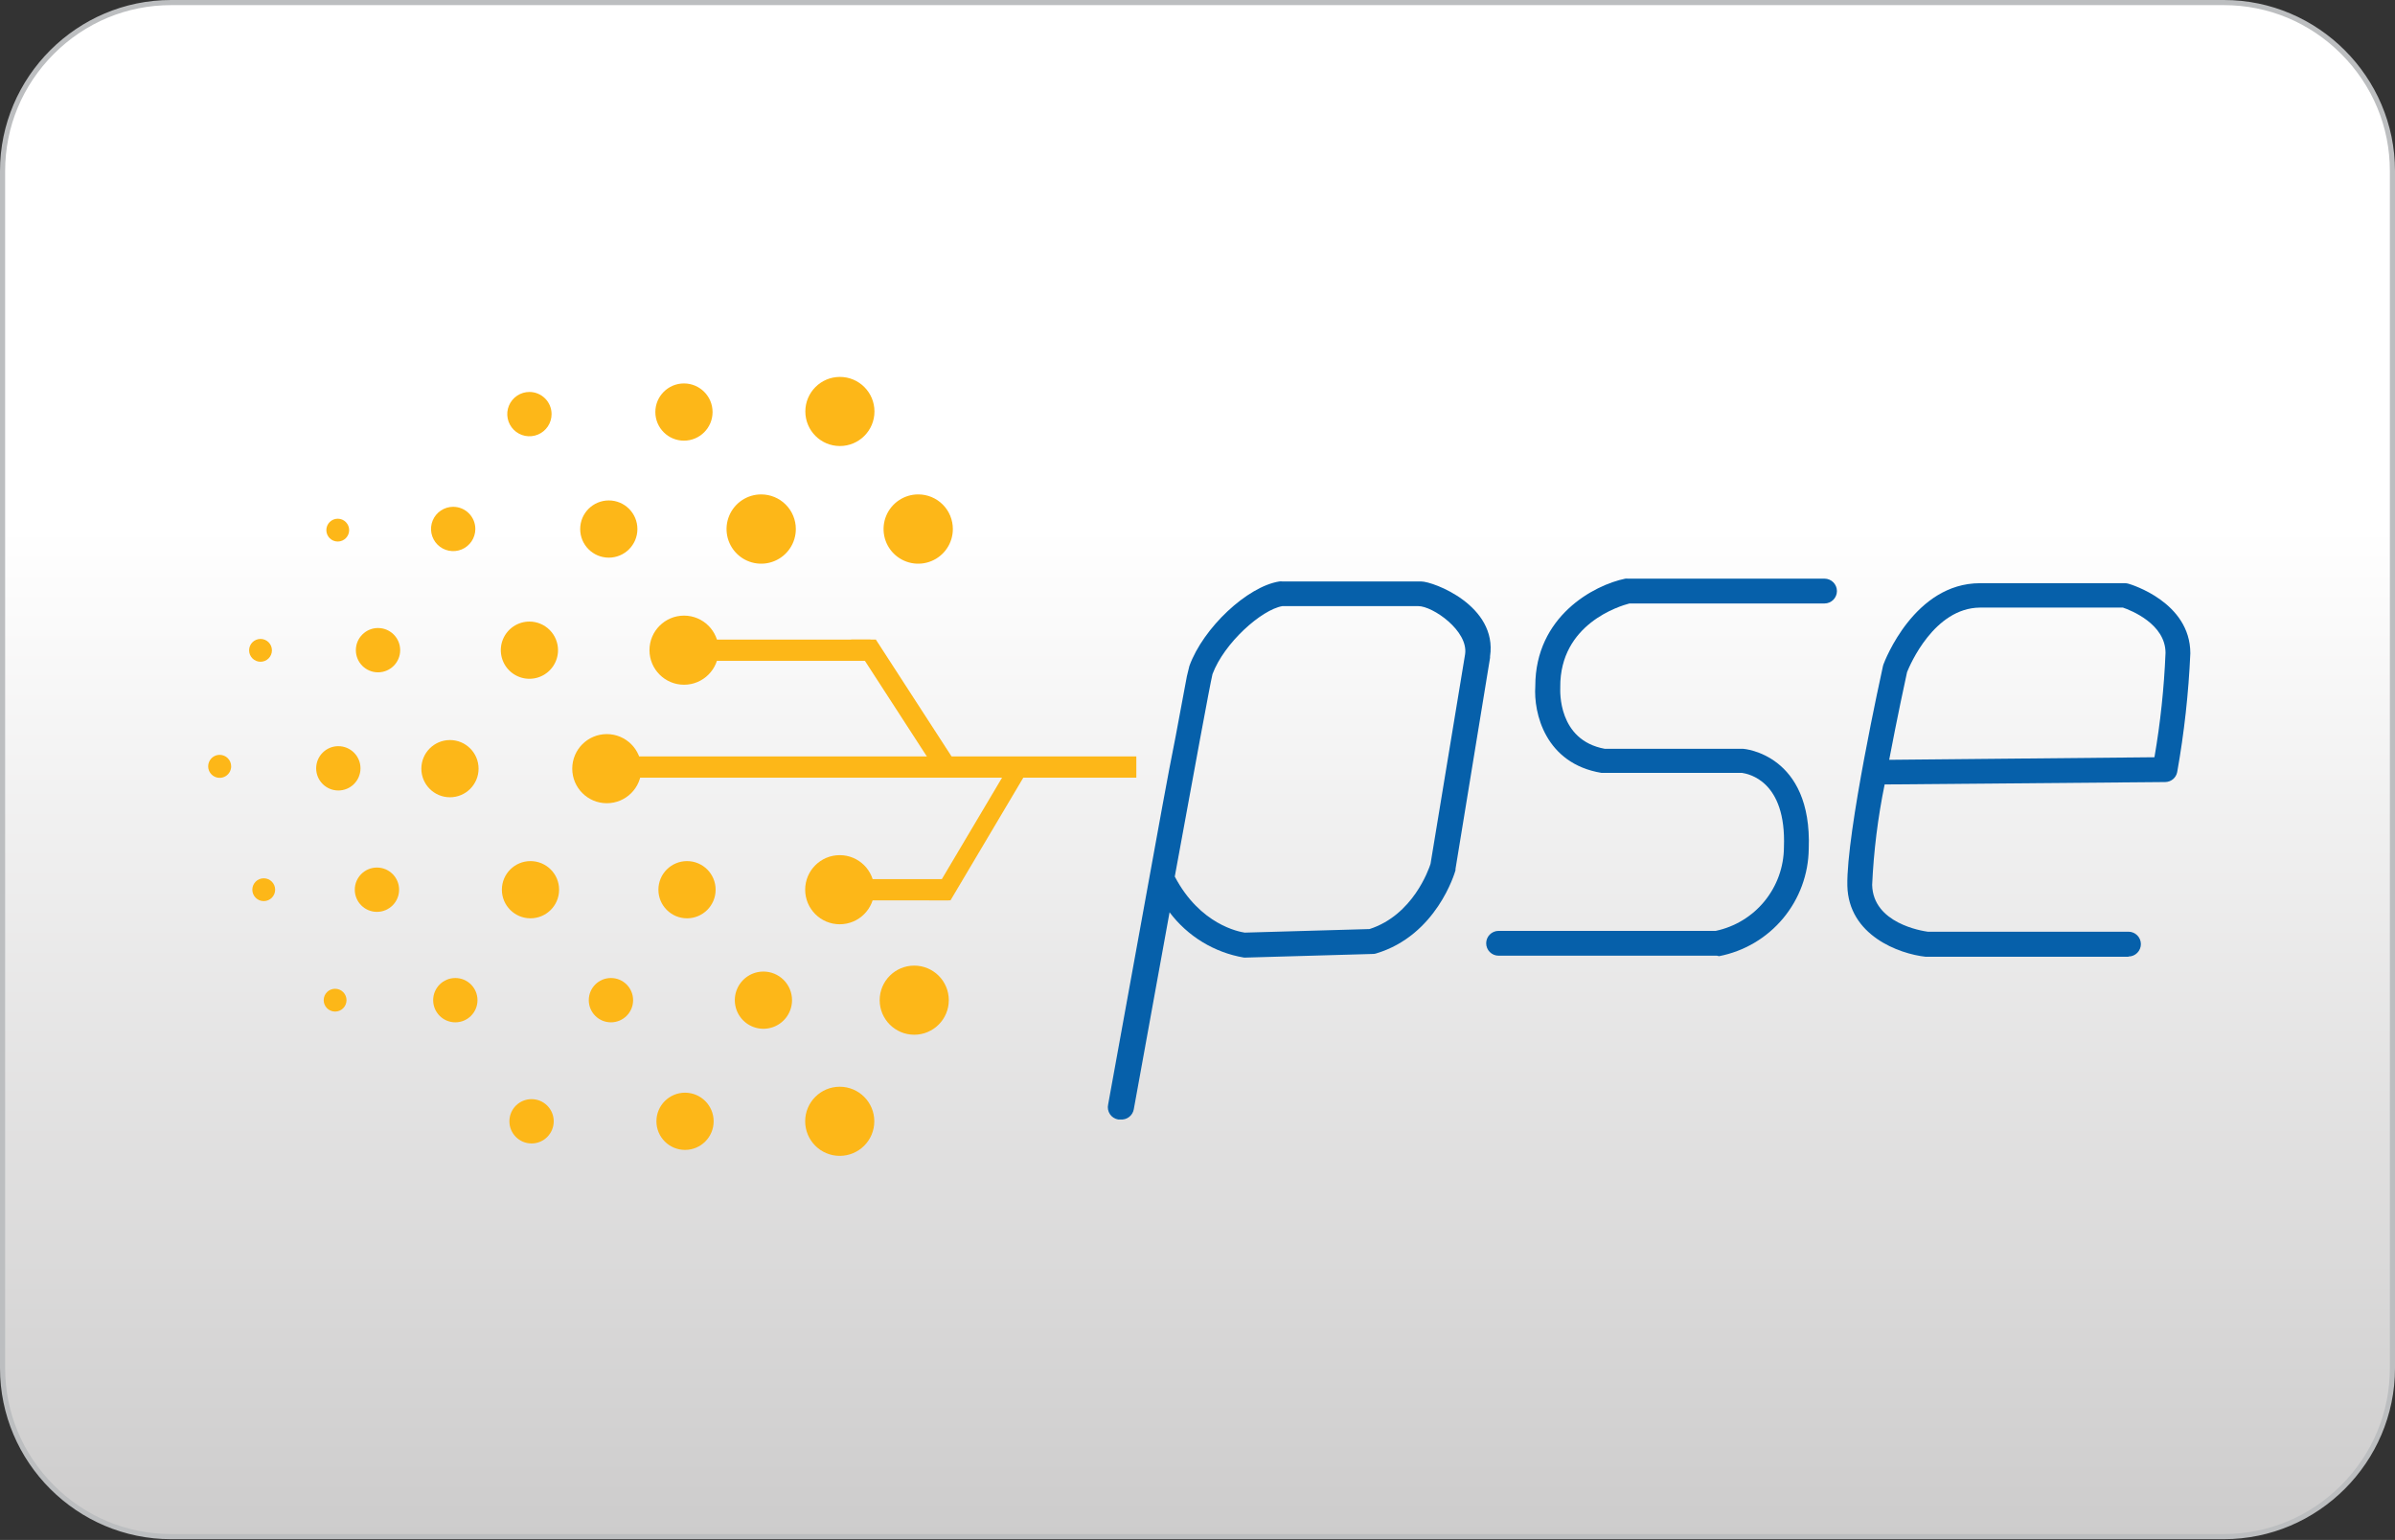 <svg width="667" height="429" viewBox="0 0 667 429" fill="none" xmlns="http://www.w3.org/2000/svg">
<rect x="0" y="0" width="667" height="429" fill="#333333" stroke="none"/>
<g clip-path="url(#clip0)">
<path d="M47.643 428.071C21.773 428.071 0.715 407.013 0.715 381.143V47.643C0.715 21.773 21.773 0.715 47.643 0.715H619.357C645.227 0.715 666.286 21.773 666.286 47.643V381.143C666.286 407.013 645.227 428.071 619.357 428.071H47.643Z" fill="url(#paint0_linear)"/>
<path d="M619.357 1.429C631.649 1.429 643.226 6.241 651.992 15.008C660.759 23.774 665.571 35.351 665.571 47.643V381.143C665.571 393.435 660.759 405.012 651.992 413.778C643.226 422.544 631.649 427.356 619.357 427.356H47.643C35.351 427.356 23.774 422.544 15.008 413.778C6.241 405.012 1.429 393.435 1.429 381.143V47.643C1.429 35.351 6.241 23.774 15.008 15.008C23.774 6.241 35.351 1.429 47.643 1.429H619.357ZM619.357 0H47.643C21.439 0 0 21.439 0 47.643V381.143C0 407.346 21.439 428.786 47.643 428.786H619.357C645.561 428.786 667 407.346 667 381.143V47.643C667 21.439 645.561 0 619.357 0Z" fill="#BCBEC0"/>
<g clip-path="url(#clip1)">
<path d="M478.166 266.235H417.35C416.434 266.235 415.555 265.871 414.907 265.224C414.259 264.576 413.896 263.697 413.896 262.78C413.896 261.864 414.259 260.985 414.907 260.337C415.555 259.689 416.434 259.325 417.35 259.325H477.821C483.171 258.199 487.974 255.274 491.43 251.037C494.887 246.8 496.789 241.507 496.819 236.038C497.533 217.45 486.871 215.584 485.144 215.308H445.996C430.337 212.705 427.067 198.632 427.574 191.146C427.574 171.682 443.924 162.976 452.628 161.202C452.873 161.167 453.121 161.167 453.365 161.202H508.125C509.041 161.202 509.92 161.566 510.568 162.214C511.216 162.862 511.579 163.741 511.579 164.657C511.579 165.573 511.216 166.452 510.568 167.1C509.92 167.748 509.041 168.112 508.125 168.112H453.803C451.155 168.803 434.39 173.778 434.528 191.422V191.676C434.528 192.297 433.768 206.21 446.94 208.605H485.466C485.65 208.605 504.717 210.079 503.727 236.43C503.653 243.537 501.126 250.401 496.572 255.858C492.019 261.315 485.72 265.03 478.742 266.374L478.166 266.235Z" fill="#0660AA"/>
<path d="M592.776 266.535H536.289C528.874 265.729 514.804 260.592 514.481 246.749C514.159 232.054 523.992 187.414 524.406 185.526L524.545 185.065C524.89 184.144 533.134 162.469 551.418 162.469H591.786C592.113 162.47 592.439 162.516 592.753 162.607C593.444 162.791 610.001 167.744 610.001 182.002C609.514 193.104 608.291 204.161 606.339 215.101C606.185 215.879 605.766 216.58 605.153 217.084C604.54 217.588 603.771 217.864 602.977 217.865L524.867 218.533C522.977 227.756 521.815 237.113 521.39 246.519C521.643 257.206 535.206 259.325 536.864 259.556H592.776C593.692 259.556 594.571 259.92 595.218 260.568C595.866 261.216 596.23 262.095 596.23 263.011C596.23 263.927 595.866 264.806 595.218 265.454C594.571 266.102 593.692 266.466 592.776 266.466V266.535ZM531.107 187.253C530.716 189.027 528.413 199.622 526.133 211.669L600.007 210.955C601.664 201.342 602.695 191.633 603.092 181.886C603.092 173.802 593.398 170.001 591.233 169.264H551.418C538.661 169.356 531.89 185.272 531.107 187.253Z" fill="#0660AA"/>
<path d="M312.02 311.865C311.813 311.888 311.605 311.888 311.398 311.865C310.936 311.786 310.494 311.614 310.101 311.358C309.707 311.103 309.37 310.77 309.109 310.38C308.848 309.99 308.67 309.551 308.584 309.089C308.499 308.628 308.508 308.154 308.612 307.696C308.612 307.696 314.115 277.269 319.665 246.841C322.428 231.685 325.123 216.506 327.425 205.081C328.485 199.369 329.36 194.624 330.005 191.261C330.319 189.321 330.734 187.399 331.248 185.503C335.14 174.838 347.368 163.413 356.256 161.985C356.562 161.939 356.872 161.939 357.177 161.985C359.48 161.985 381.38 161.985 395.818 161.985C399.157 161.985 417.073 168.688 414.977 182.854C414.977 182.992 414.977 183.107 414.977 183.245L405.352 242.073C405.362 242.196 405.362 242.319 405.352 242.442C405.144 243.179 400.078 260.569 383.245 265.614C382.963 265.706 382.667 265.753 382.37 265.752L346.861 266.765C346.723 266.777 346.584 266.777 346.446 266.765C338.179 265.363 330.762 260.846 325.721 254.143C321.899 275.127 318.099 296.202 315.75 309.055C315.593 309.905 315.123 310.666 314.432 311.186C313.741 311.707 312.88 311.949 312.02 311.865V311.865ZM327.172 244.192C334.219 257.598 345.065 259.579 346.654 259.809L381.403 258.819C393.492 254.926 397.891 242.234 398.397 240.668L408.023 182.278C409.013 175.782 399.042 168.826 394.943 168.849H376.244C371.363 168.849 366.458 168.849 362.796 168.849C360.309 168.849 358.49 168.849 357.154 168.849C351.305 169.84 340.897 179.145 337.673 187.806C337.005 190.501 332.307 216.114 327.172 244.192V244.192Z" fill="#0660AA"/>
<path d="M265.366 147.382C265.366 149.291 264.8 151.157 263.74 152.744C262.679 154.331 261.172 155.568 259.409 156.298C257.646 157.029 255.706 157.22 253.835 156.847C251.963 156.475 250.244 155.556 248.894 154.206C247.545 152.856 246.626 151.137 246.254 149.265C245.881 147.393 246.073 145.452 246.803 143.689C247.533 141.925 248.77 140.418 250.357 139.357C251.943 138.297 253.809 137.731 255.717 137.731C256.985 137.728 258.241 137.975 259.413 138.459C260.585 138.943 261.65 139.654 262.546 140.551C263.443 141.447 264.154 142.513 264.637 143.685C265.121 144.857 265.369 146.114 265.366 147.382Z" fill="#FDB718"/>
<path d="M233.91 124.256C239.226 124.256 243.535 119.945 243.535 114.628C243.535 109.311 239.226 105 233.91 105C228.594 105 224.284 109.311 224.284 114.628C224.284 119.945 228.594 124.256 233.91 124.256Z" fill="#FDB718"/>
<path d="M221.637 147.382C221.637 149.291 221.071 151.157 220.011 152.744C218.951 154.331 217.444 155.568 215.681 156.298C213.918 157.029 211.978 157.22 210.106 156.847C208.234 156.475 206.515 155.556 205.166 154.206C203.816 152.856 202.898 151.137 202.525 149.265C202.153 147.393 202.344 145.452 203.074 143.688C203.805 141.925 205.041 140.418 206.628 139.357C208.215 138.297 210.08 137.731 211.989 137.731C214.547 137.731 217.002 138.748 218.811 140.557C220.621 142.367 221.637 144.822 221.637 147.382V147.382Z" fill="#FDB718"/>
<path d="M254.612 288.256C259.928 288.256 264.238 283.945 264.238 278.628C264.238 273.31 259.928 269 254.612 269C249.296 269 244.986 273.31 244.986 278.628C244.986 283.945 249.296 288.256 254.612 288.256Z" fill="#FDB718"/>
<path d="M233.864 257.483C239.18 257.483 243.49 253.172 243.49 247.855C243.49 242.537 239.18 238.227 233.864 238.227C228.548 238.227 224.238 242.537 224.238 247.855C224.238 253.172 228.548 257.483 233.864 257.483Z" fill="#FDB718"/>
<path d="M191.332 255.824C195.732 255.824 199.3 252.256 199.3 247.855C199.3 243.453 195.732 239.885 191.332 239.885C186.931 239.885 183.364 243.453 183.364 247.855C183.364 252.256 186.931 255.824 191.332 255.824Z" fill="#FDB718"/>
<path d="M220.578 278.628C220.578 280.204 220.111 281.745 219.235 283.055C218.36 284.366 217.115 285.387 215.659 285.991C214.203 286.594 212.601 286.752 211.056 286.444C209.51 286.137 208.091 285.378 206.976 284.263C205.862 283.148 205.103 281.728 204.796 280.182C204.488 278.636 204.646 277.034 205.249 275.578C205.852 274.121 206.873 272.877 208.184 272.001C209.494 271.125 211.034 270.658 212.61 270.658C214.723 270.658 216.75 271.498 218.244 272.992C219.738 274.487 220.578 276.514 220.578 278.628V278.628Z" fill="#FDB718"/>
<path d="M190.779 320.342C195.18 320.342 198.747 316.773 198.747 312.372C198.747 307.97 195.18 304.402 190.779 304.402C186.379 304.402 182.812 307.97 182.812 312.372C182.812 316.773 186.379 320.342 190.779 320.342Z" fill="#FDB718"/>
<path d="M170.146 284.801C173.554 284.801 176.318 282.037 176.318 278.628C176.318 275.218 173.554 272.455 170.146 272.455C166.738 272.455 163.975 275.218 163.975 278.628C163.975 282.037 166.738 284.801 170.146 284.801Z" fill="#FDB718"/>
<path d="M94.223 220.214C97.632 220.214 100.395 217.45 100.395 214.041C100.395 210.632 97.632 207.868 94.223 207.868C90.815 207.868 88.052 210.632 88.052 214.041C88.052 217.45 90.815 220.214 94.223 220.214Z" fill="#FDB718"/>
<path d="M105.277 187.299C108.685 187.299 111.448 184.536 111.448 181.126C111.448 177.717 108.685 174.953 105.277 174.953C101.869 174.953 99.106 177.717 99.106 181.126C99.106 184.536 101.869 187.299 105.277 187.299Z" fill="#FDB718"/>
<path d="M132.381 147.382C132.376 148.602 132.011 149.793 131.33 150.805C130.649 151.817 129.683 152.605 128.555 153.069C127.427 153.532 126.187 153.651 124.991 153.41C123.796 153.17 122.698 152.58 121.838 151.716C120.977 150.851 120.391 149.751 120.155 148.555C119.919 147.358 120.042 146.118 120.51 144.991C120.978 143.865 121.769 142.902 122.783 142.225C123.798 141.547 124.99 141.186 126.209 141.186C127.022 141.186 127.826 141.346 128.577 141.658C129.327 141.97 130.008 142.426 130.582 143.002C131.155 143.578 131.609 144.261 131.918 145.012C132.227 145.764 132.384 146.569 132.381 147.382V147.382Z" fill="#FDB718"/>
<path d="M153.612 115.365C153.612 116.586 153.25 117.78 152.572 118.795C151.894 119.81 150.93 120.601 149.803 121.068C148.675 121.536 147.434 121.658 146.237 121.42C145.04 121.181 143.94 120.593 143.077 119.73C142.214 118.867 141.626 117.767 141.388 116.569C141.15 115.372 141.272 114.131 141.739 113.003C142.206 111.875 142.997 110.911 144.012 110.232C145.027 109.554 146.22 109.192 147.441 109.192C149.078 109.192 150.647 109.843 151.805 111C152.962 112.158 153.612 113.728 153.612 115.365Z" fill="#FDB718"/>
<path d="M148.039 318.545C151.447 318.545 154.21 315.781 154.21 312.372C154.21 308.963 151.447 306.199 148.039 306.199C144.63 306.199 141.867 308.963 141.867 312.372C141.867 315.781 144.63 318.545 148.039 318.545Z" fill="#FDB718"/>
<path d="M126.807 284.801C130.216 284.801 132.979 282.037 132.979 278.628C132.979 275.218 130.216 272.455 126.807 272.455C123.399 272.455 120.636 275.218 120.636 278.628C120.636 282.037 123.399 284.801 126.807 284.801Z" fill="#FDB718"/>
<path d="M104.977 254.028C108.386 254.028 111.149 251.264 111.149 247.855C111.149 244.445 108.386 241.682 104.977 241.682C101.569 241.682 98.806 244.445 98.806 247.855C98.806 251.264 101.569 254.028 104.977 254.028Z" fill="#FDB718"/>
<path d="M93.325 281.806C95.08 281.806 96.503 280.383 96.503 278.628C96.503 276.872 95.08 275.449 93.325 275.449C91.57 275.449 90.147 276.872 90.147 278.628C90.147 280.383 91.57 281.806 93.325 281.806Z" fill="#FDB718"/>
<path d="M73.452 251.033C75.207 251.033 76.63 249.61 76.63 247.854C76.63 246.099 75.207 244.676 73.452 244.676C71.697 244.676 70.274 246.099 70.274 247.854C70.274 249.61 71.697 251.033 73.452 251.033Z" fill="#FDB718"/>
<path d="M64.379 213.466C64.384 214.1 64.2 214.721 63.851 215.25C63.502 215.78 63.004 216.194 62.419 216.44C61.835 216.686 61.191 216.752 60.568 216.631C59.946 216.511 59.373 216.207 58.923 215.761C58.473 215.314 58.166 214.743 58.041 214.122C57.915 213.5 57.977 212.855 58.219 212.269C58.461 211.682 58.871 211.181 59.398 210.828C59.925 210.475 60.544 210.287 61.178 210.287C62.023 210.287 62.834 210.621 63.434 211.216C64.033 211.812 64.373 212.62 64.379 213.466Z" fill="#FDB718"/>
<path d="M72.555 184.351C74.31 184.351 75.733 182.928 75.733 181.172C75.733 179.417 74.31 177.994 72.555 177.994C70.8 177.994 69.377 179.417 69.377 181.172C69.377 182.928 70.8 184.351 72.555 184.351Z" fill="#FDB718"/>
<path d="M94.063 150.86C95.818 150.86 97.24 149.437 97.24 147.681C97.24 145.926 95.818 144.503 94.063 144.503C92.308 144.503 90.885 145.926 90.885 147.681C90.885 149.437 92.308 150.86 94.063 150.86Z" fill="#FDB718"/>
<path d="M147.739 255.824C152.14 255.824 155.707 252.256 155.707 247.855C155.707 243.453 152.14 239.885 147.739 239.885C143.339 239.885 139.771 243.453 139.771 247.855C139.771 252.256 143.339 255.824 147.739 255.824Z" fill="#FDB718"/>
<path d="M125.311 222.103C129.712 222.103 133.279 218.535 133.279 214.133C133.279 209.732 129.712 206.164 125.311 206.164C120.911 206.164 117.344 209.732 117.344 214.133C117.344 218.535 120.911 222.103 125.311 222.103Z" fill="#FDB718"/>
<path d="M155.408 181.126C155.408 182.703 154.941 184.243 154.065 185.554C153.19 186.865 151.945 187.886 150.489 188.489C149.033 189.093 147.431 189.25 145.886 188.943C144.34 188.635 142.921 187.876 141.806 186.762C140.692 185.647 139.933 184.227 139.626 182.681C139.318 181.135 139.476 179.533 140.079 178.077C140.682 176.62 141.703 175.376 143.014 174.5C144.324 173.624 145.864 173.157 147.44 173.157C149.553 173.157 151.58 173.996 153.074 175.491C154.568 176.986 155.408 179.013 155.408 181.126Z" fill="#FDB718"/>
<path d="M169.548 155.351C173.948 155.351 177.515 151.783 177.515 147.382C177.515 142.98 173.948 139.412 169.548 139.412C165.147 139.412 161.58 142.98 161.58 147.382C161.58 151.783 165.147 155.351 169.548 155.351Z" fill="#FDB718"/>
<path d="M190.479 122.759C194.88 122.759 198.447 119.191 198.447 114.789C198.447 110.388 194.88 106.82 190.479 106.82C186.079 106.82 182.512 110.388 182.512 114.789C182.512 119.191 186.079 122.759 190.479 122.759Z" fill="#FDB718"/>
<path d="M168.995 223.762C174.311 223.762 178.62 219.451 178.62 214.133C178.62 208.816 174.311 204.505 168.995 204.505C163.679 204.505 159.369 208.816 159.369 214.133C159.369 219.451 163.679 223.762 168.995 223.762Z" fill="#FDB718"/>
<path d="M190.503 190.754C195.819 190.754 200.128 186.444 200.128 181.126C200.128 175.809 195.819 171.498 190.503 171.498C185.186 171.498 180.877 175.809 180.877 181.126C180.877 186.444 185.186 190.754 190.503 190.754Z" fill="#FDB718"/>
<path d="M233.864 322C239.18 322 243.49 317.689 243.49 312.372C243.49 307.055 239.18 302.744 233.864 302.744C228.548 302.744 224.238 307.055 224.238 312.372C224.238 317.689 228.548 322 233.864 322Z" fill="#FDB718"/>
<path d="M316.465 210.724H173.877V216.644H316.465V210.724Z" fill="#FDB718"/>
<path d="M242.453 178.178H197.618V184.098H242.453V178.178Z" fill="#FDB718"/>
<path d="M261.728 216.299L237.042 178.178H243.927L268.613 216.299H261.728Z" fill="#FDB718"/>
<path d="M264.238 244.906H241.371V250.826H264.238V244.906Z" fill="#FDB718"/>
<path d="M258.803 250.803L279.274 216.299H285.193L264.721 250.803H258.803Z" fill="#FDB718"/>
</g>
</g>
<defs>
<linearGradient id="paint0_linear" x1="333.5" y1="428.071" x2="333.5" y2="0.715" gradientUnits="userSpaceOnUse">
<stop stop-color="#CDCCCC"/>
<stop offset="0.658" stop-color="white"/>
</linearGradient>
<clipPath id="clip0">
<rect width="667" height="428.786" fill="white"/>
</clipPath>
<clipPath id="clip1">
<rect width="552" height="217" fill="white" transform="translate(58 105)"/>
</clipPath>
</defs>
</svg>
